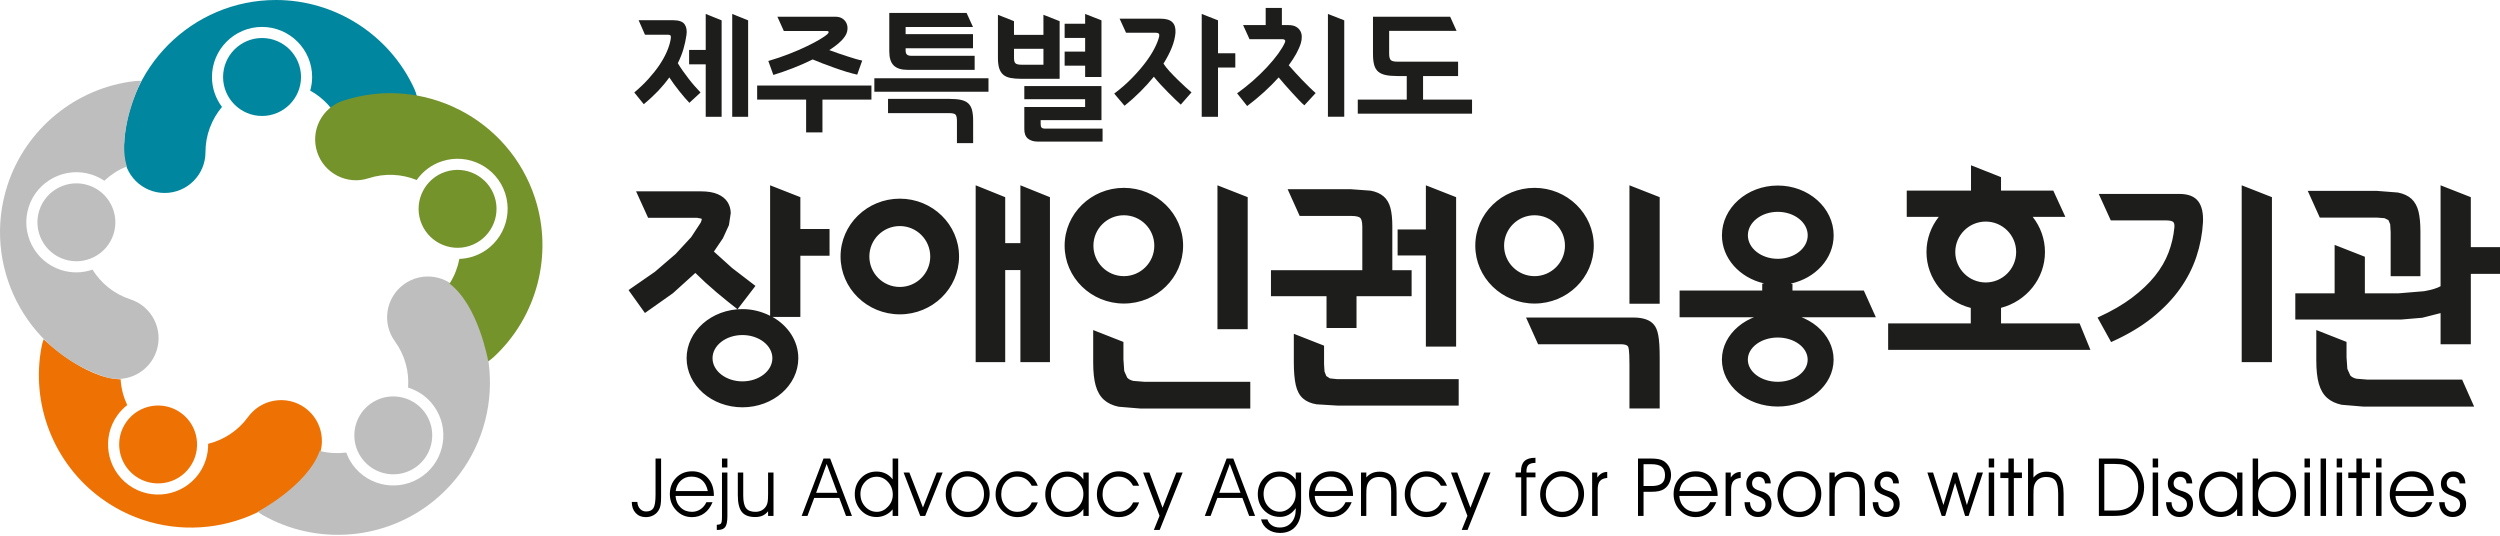 <?xml version="1.0" encoding="UTF-8"?>
<svg id="Layer_1" xmlns="http://www.w3.org/2000/svg" version="1.1" viewBox="0 0 323.865 69.38">
  <!-- Generator: Adobe Illustrator 29.0.0, SVG Export Plug-In . SVG Version: 2.1.0 Build 186)  -->
  <defs>
    <style>
      .st0 {
        fill: #00869e;
      }

      .st1 {
        fill: #ee7203;
      }

      .st2 {
        fill: #75932b;
      }

      .st3 {
        fill: #1d1d1b;
      }

      .st4 {
        fill: #bebebe;
      }
    </style>
  </defs>
  <path class="st1" d="M17.517,61.666c2.253,1.632,5.416,1.132,7.05-1.121,1.637-2.251,1.134-5.414-1.115-7.047-2.252-1.641-5.414-1.138-7.049,1.111-1.639,2.255-1.141,5.419,1.114,7.057ZM39.526,52.839c-2.365-1.711-5.671-1.189-7.39,1.179-1.309,1.797-3.161,2.976-5.171,3.476.02,1.354-.375,2.724-1.229,3.903-2.105,2.892-6.17,3.534-9.065,1.435-2.897-2.105-3.538-6.172-1.437-9.066.366-.496.787-.926,1.248-1.289-.476-1.019-.774-2.122-.848-3.251-.003-.031.023-.088-.006-.088-4.73-.096-9.971-5.195-9.971-5.195-.103.266-.181.55-.242.834-1.501,7.53,1.542,15.308,7.747,19.813,8.796,6.391,21.145,4.433,27.532-4.36,1.714-2.363,1.192-5.669-1.169-7.39"/>
  <path class="st0" d="M53.661,11.474C50.451,4.507,43.421,0,35.749,0c-10.867,0-19.707,8.843-19.707,19.71,0,2.923,2.366,5.288,5.288,5.288s5.288-2.365,5.288-5.288c0-2.229.807-4.271,2.139-5.857-.812-1.081-1.298-2.42-1.298-3.877,0-3.577,2.911-6.489,6.487-6.489s6.49,2.912,6.49,6.489c0,.612-.09,1.203-.249,1.761,1.668.927,3.041,2.368,3.865,4.163,1.22,2.652,4.363,3.812,7.017,2.591,2.652-1.226,3.814-4.361,2.592-7.017ZM33.946,4.925c-2.78,0-5.046,2.264-5.046,5.051s2.266,5.047,5.046,5.047,5.051-2.264,5.051-5.047-2.263-5.051-5.051-5.051"/>
  <path class="st4" d="M5.096,27.24c-.861,2.646.596,5.5,3.242,6.357,2.645.861,5.501-.594,6.36-3.24.858-2.643-.596-5.505-3.24-6.357-2.649-.864-5.5.591-6.362,3.24ZM16.892,38.779c-2.122-.69-3.812-2.089-4.908-3.851-1.282.446-2.707.492-4.091.044-3.404-1.107-5.274-4.776-4.167-8.181,1.104-3.404,4.774-5.271,8.174-4.165.587.191,1.126.462,1.612.789.826-.767,1.777-1.396,2.831-1.814.029-.008.089-.003.084-.03-1.373-4.529,1.862-11.09,1.862-11.09-.287-.014-.58-.003-.875.029-7.62.9-14.08,6.196-16.449,13.489-3.356,10.336,2.319,21.481,12.656,24.839,2.776.896,5.762-.621,6.662-3.398.905-2.775-.615-5.759-3.392-6.661"/>
  <path class="st4" d="M59.714,38.003c-1.716-2.365-5.024-2.891-7.384-1.176-2.368,1.723-2.891,5.025-1.171,7.394,1.311,1.798,1.854,3.927,1.708,5.991,1.295.401,2.479,1.196,3.332,2.376,2.103,2.893,1.457,6.962-1.435,9.064-2.896,2.105-6.963,1.46-9.069-1.436-.36-.501-.636-1.034-.833-1.588-1.12.137-2.259.084-3.357-.195-.03-.01-.077-.049-.087-.021-1.553,4.469-8.023,7.878-8.023,7.878.222.176.465.342.725.483,6.693,3.757,15.026,3.268,21.235-1.242,8.796-6.39,10.747-18.739,4.359-27.528ZM53.916,60.487c2.253-1.641,2.751-4.799,1.118-7.055-1.638-2.248-4.802-2.751-7.054-1.115-2.249,1.638-2.753,4.796-1.114,7.049,1.636,2.253,4.797,2.756,7.05,1.121"/>
  <path class="st2" d="M69.315,25.685c-3.357-10.332-14.5-16.01-24.835-12.649-2.776.9-4.3,3.886-3.393,6.663.9,2.775,3.887,4.299,6.663,3.391,2.118-.686,4.309-.549,6.228.228.782-1.104,1.904-1.985,3.29-2.431,3.401-1.11,7.073.763,8.178,4.164,1.103,3.404-.764,7.075-4.168,8.179-.587.191-1.178.284-1.768.311-.214,1.103-.618,2.164-1.227,3.126-.016.025-.065.058-.045.075,3.769,2.862,5.009,10.064,5.009,10.064.241-.156.471-.337.692-.535,5.638-5.207,7.746-13.287,5.375-20.585ZM60.834,31.855c2.646-.861,4.102-3.713,3.243-6.358-.864-2.649-3.717-4.104-6.362-3.243-2.647.86-4.1,3.715-3.241,6.361.861,2.649,3.713,4.099,6.36,3.24"/>
  <path class="st3" d="M230.3,49.46c-2.138,0-3.875-1.288-3.875-2.869s1.737-2.865,3.875-2.865,3.877,1.285,3.877,2.865-1.739,2.869-3.877,2.869ZM230.3,40.519c-3.99,0-7.235,2.723-7.235,6.072s3.245,6.076,7.235,6.076,7.237-2.724,7.237-6.076-3.247-6.072-7.237-6.072M194.848,31.828c0-2.177,1.766-3.942,3.945-3.942s3.943,1.766,3.943,3.942-1.766,3.946-3.943,3.946-3.945-1.767-3.945-3.946M206.468,31.828c0-4.137-3.436-7.492-7.674-7.492s-7.676,3.355-7.676,7.492,3.437,7.495,7.676,7.495,7.674-3.355,7.674-7.495M211.088,39.351h3.918v-13.809l-3.918-1.537v15.346M171.845,42.492h3.887v-4.118h7.138v-3.368h-2.5v-5.712c0-.966-.085-1.767-.252-2.379-.17-.632-.472-1.135-.895-1.49-.421-.355-.981-.6-1.668-.725l-2.547-.187h-8.2l1.558,3.459h6.643c.795,0,1.1.146,1.216.269.117.123.257.421.257,1.143v5.622h-11.834v3.368h7.198v4.118M172.288,49.02l-.475-.307-.224-.574s-.061-.951-.061-.951v-2.409l-3.918-1.537v3.703c0,1.208.085,2.189.249,2.92.169.758.48,1.343.923,1.739.438.396,1.04.659,1.781.773l2.772.17h15.633v-3.429h-15.723l-.959-.099M132.188,24.263v7.234h-1.967v-5.952l-3.827-1.542v22.911h3.827v-11.925h1.967v11.925h3.828v-21.369l-3.828-1.542v.26M146.816,49.342c-.339-.073-.607-.216-.793-.421l-.383-.858-.104-1.51v-2.256l-3.918-1.539v4.222c0,1.211.109,2.212.325,2.978.222.782.583,1.4,1.075,1.838.486.435,1.125.735,1.895.894l2.765.23h14.292v-3.459h-13.713l-1.44-.118M141.648,31.828c0-2.177,1.767-3.942,3.945-3.942s3.943,1.766,3.943,3.942-1.766,3.946-3.943,3.946-3.945-1.767-3.945-3.946M153.267,31.828c0-4.137-3.436-7.492-7.674-7.492s-7.675,3.355-7.675,7.492,3.436,7.495,7.675,7.495,7.674-3.355,7.674-7.495M306.709,49.178l-1.444-.117c-.339-.074-.604-.216-.791-.419l-.385-.858-.104-1.509v-1.982l-3.918-1.54v3.948c0,1.23.11,2.242.328,3.008.221.779.582,1.397,1.073,1.835.487.435,1.125.735,1.895.895l2.766.232h14.386l-1.556-3.492h-12.25M320.084,32.017v-6.475l-3.918-1.537v13.073c-.453.257-1.155.474-2.129.646l-3.278.271h-4.4v-4.735l-3.918-1.537v6.272h-5.094v3.399h13.718l2.727-.23s1.823-.465,2.375-.604v4.035h3.918v-9.119h3.781v-3.459h-3.781M253.298,32.646c0-2.176,1.767-3.942,3.946-3.942s3.942,1.767,3.942,3.942-1.765,3.946-3.942,3.946-3.946-1.767-3.946-3.946M259.226,39.878c3.275-.855,5.691-3.765,5.691-7.232,0-1.714-.598-3.289-1.589-4.553h4.23l-1.561-3.398h-6.772v-1.747l-3.889-1.537v3.284h-8.326v3.398h4.146c-.992,1.264-1.589,2.839-1.589,4.553,0,3.486,2.439,6.407,5.739,7.244v2.007h-10.705v3.429h26.204l-1.4-3.429h-10.18v-2.019M226.43,30.485c0-1.679,1.737-3.043,3.874-3.043s3.878,1.364,3.878,3.043-1.739,3.044-3.878,3.044-3.874-1.367-3.874-3.044M232.207,37.636v-.858l-.176-.003v-.046c3.154-.694,5.512-3.219,5.512-6.243,0-3.557-3.247-6.45-7.238-6.45s-7.235,2.894-7.235,6.45c0,2.986,2.299,5.48,5.394,6.213v.052l-.175-.003v.889h-10.705v3.462h25.426l-1.559-3.462h-9.243M290.402,46.914h3.918v-21.372l-3.918-1.537v22.909M282.343,25.124h-10.459l1.559,3.429h7.161c.574,0,.817.109.922.202.137.12.188.358.155.705-.101,1.1-.353,2.19-.752,3.249-.398,1.056-.995,2.081-1.772,3.049-.781.971-1.776,1.914-2.958,2.806-1.187.896-2.633,1.736-4.298,2.496l-.173.079,1.756,3.175.147-.065c1.998-.899,3.739-1.938,5.177-3.09,1.439-1.154,2.646-2.406,3.587-3.728.94-1.317,1.66-2.723,2.142-4.178.48-1.449.766-2.942.849-4.438.062-1.195-.144-2.117-.615-2.737-.481-.635-1.298-.954-2.427-.954M211.598,41.136h-13.904l1.559,3.459h10.7c.465,0,.782.085.919.246.098.118.216.389.216,2.415v5.663h3.918v-6.579c0-2.696-.249-3.661-.739-4.269-.501-.621-1.397-.936-2.668-.936M161.634,25.542l-3.918-1.537v18.641h3.918v-17.104M307.892,28.188l1.004.074.514.252.229.533.061,1.039v5.695h3.856v-5.756c0-1.066-.083-1.947-.248-2.619-.171-.689-.475-1.244-.907-1.644-.429-.396-1.022-.673-1.761-.82l-2.748-.216h-8.933l1.559,3.461h7.374M116.567,37.174c-2.18,0-3.946-1.767-3.946-3.945s1.767-3.943,3.946-3.943,3.942,1.767,3.942,3.943-1.765,3.945-3.942,3.945M116.567,25.736c-4.24,0-7.676,3.354-7.676,7.492s3.436,7.495,7.676,7.495,7.674-3.355,7.674-7.495-3.436-7.492-7.674-7.492M184.716,44.901h3.919v-19.359l-3.919-1.537v5.724h-3.66v3.368h3.66v11.805M91.387,36.605l1.484,1.302,1.391,1.146,1.288,1.015.105-.146,2.211-2.885-3.018-2.313s-2.171-1.957-2.365-2.133c.154-.229,1.17-1.728,1.17-1.728l.779-1.701s.235-1.563.235-1.563c-.011-.531-.153-1.012-.424-1.434-.271-.424-.697-.766-1.266-1.012-.561-.243-1.299-.366-2.19-.366h-8.385l1.56,3.432h6.368l.56.112c.021.017.045.145-.109.495-.002,0-1.243,1.897-1.243,1.897l-2.013,2.18-2.685,2.308-3.41,2.362.096.15,2.023,2.824,3.626-2.562s2.331-2.108,2.906-2.628c.203.191,1.305,1.247,1.305,1.247M96.18,49.405c-2.137,0-3.874-1.349-3.874-3.003s1.737-2.999,3.874-2.999,3.878,1.345,3.878,2.999-1.739,3.003-3.878,3.003M103.684,25.542l-3.919-1.537v16.904c-1.061-.536-2.274-.867-3.585-.867-3.989,0-7.234,2.853-7.234,6.36s3.245,6.363,7.234,6.363,7.238-2.854,7.238-6.363c0-2.247-1.34-4.214-3.347-5.346h3.612v-7.927h3.781v-3.462h-3.781v-4.126"/>
  <path d="M84.923,59.399h.719v5.007c0,.436-.022.777-.068,1.022s-.121.458-.228.639c-.167.293-.399.521-.695.683s-.626.243-.991.243c-.545,0-.984-.18-1.316-.539-.333-.36-.499-.836-.499-1.43h.719c.02.369.136.667.348.894.212.228.475.341.789.341.444,0,.758-.144.944-.432s.278-.863.278-1.726v-4.701Z"/>
  <path d="M91.698,63.618c-.134-.622-.379-1.089-.736-1.403-.357-.314-.822-.472-1.396-.472-.534,0-.986.169-1.356.507s-.597.794-.68,1.368h4.167ZM92.48,64.243h-4.969c.043.616.26,1.113.651,1.493s.879.569,1.464.569c.414,0,.787-.11,1.118-.33.331-.221.586-.527.767-.92h.797c-.254.624-.611,1.103-1.07,1.437-.459.334-.991.501-1.596.501-.802,0-1.48-.292-2.034-.875-.555-.583-.832-1.284-.832-2.102,0-.855.271-1.563.813-2.122s1.236-.839,2.081-.839c.828,0,1.503.29,2.025.871s.784,1.335.784,2.264v.053"/>
  <path d="M94.231,60.556h-.703v-1.156h.703v1.156ZM94.231,61.212v5.646c0,.683-.092,1.152-.276,1.408-.185.256-.501.384-.949.384h-.149v-.672c.262,0,.439-.05.533-.151.093-.101.139-.388.139-.862v-5.753h.703"/>
  <path d="M95.58,61.212h.703v2.987c0,.767.122,1.31.365,1.629s.644.478,1.202.478c.317,0,.596-.065.836-.197s.434-.321.581-.57c.083-.146.144-.32.18-.519s.055-.546.055-1.041v-2.767h.703v5.625h-.703v-.608c-.214.263-.453.454-.717.572-.264.118-.583.177-.958.177-.796,0-1.369-.218-1.72-.655-.351-.437-.526-1.162-.526-2.175v-2.936Z"/>
  <path d="M108.476,63.837l-1.385-3.737-1.364,3.737h2.749ZM104.603,66.837h-.752l2.829-7.438h.863l2.824,7.438h-.768l-.873-2.328h-3.251l-.873,2.328"/>
  <path d="M115.658,64.076c0-.64-.208-1.186-.622-1.638-.415-.452-.902-.679-1.461-.679-.58,0-1.076.215-1.489.646-.413.431-.62.957-.62,1.579,0,.657.207,1.208.622,1.654.415.446.917.668,1.506.668.543,0,1.022-.223,1.439-.668s.625-.966.625-1.562ZM115.638,62.101v-2.701h.719v7.438h-.719v-.858c-.247.314-.554.559-.92.735s-.755.264-1.165.264c-.794,0-1.462-.286-2.006-.858s-.815-1.273-.815-2.104c0-.824.268-1.519.805-2.082.537-.563,1.208-.846,2.016-.846.433,0,.828.086,1.183.259.355.172.656.424.903.755"/>
  <polygon points="119.854 66.837 119.214 66.837 117.057 61.212 117.803 61.212 119.566 65.748 121.349 61.212 122.12 61.212 119.854 66.837"/>
  <path d="M123.253,64.019c0,.648.203,1.191.608,1.629s.91.657,1.514.657c.593,0,1.091-.219,1.493-.657s.604-.984.604-1.64c0-.665-.204-1.211-.611-1.639s-.924-.642-1.551-.642c-.563,0-1.047.22-1.451.66-.404.439-.606.983-.606,1.631ZM122.518,64.032c0-.824.277-1.528.832-2.114.554-.585,1.211-.878,1.969-.878.798,0,1.479.288,2.042.863s.844,1.261.844,2.058c0,.837-.275,1.552-.827,2.144-.551.593-1.219.889-2.004.889-.798,0-1.474-.29-2.027-.87-.553-.581-.83-1.277-.83-2.091"/>
  <path d="M133.661,62.931c-.218-.404-.483-.703-.795-.897s-.685-.291-1.116-.291c-.568,0-1.051.22-1.447.659s-.594.982-.594,1.63.199,1.188.597,1.622c.398.435.89.651,1.475.651.428,0,.806-.106,1.134-.32s.577-.513.748-.899h.781c-.214.606-.549,1.076-1.007,1.408s-.997.498-1.618.498c-.798,0-1.471-.289-2.021-.867s-.824-1.274-.824-2.089c0-.832.278-1.537.833-2.114.556-.578,1.233-.867,2.031-.867.598,0,1.125.164,1.58.492s.797.789,1.024,1.383h-.781Z"/>
  <path d="M140.35,63.983c0-.595-.208-1.114-.626-1.559-.417-.444-.898-.666-1.443-.666-.591,0-1.095.222-1.511.666-.416.444-.624.994-.624,1.651,0,.626.207,1.154.621,1.584.414.431.912.646,1.493.646.561,0,1.049-.227,1.465-.681.416-.454.624-1.001.624-1.641ZM140.35,65.938c-.221.324-.519.578-.895.763-.376.184-.781.276-1.216.276-.809,0-1.482-.282-2.02-.846-.538-.563-.807-1.259-.807-2.087,0-.841.275-1.544.825-2.11s1.237-.848,2.062-.848c.424,0,.814.088,1.168.264.354.176.648.429.882.76v-.899h.688v5.625h-.688v-.898"/>
  <path d="M146.785,62.931c-.218-.404-.483-.703-.795-.897-.313-.194-.685-.291-1.116-.291-.569,0-1.051.22-1.447.659-.396.439-.594.982-.594,1.63s.199,1.188.597,1.622c.398.435.89.651,1.475.651.429,0,.807-.106,1.134-.32.328-.213.577-.513.748-.899h.781c-.214.606-.55,1.076-1.007,1.408-.458.332-.997.498-1.618.498-.798,0-1.471-.289-2.021-.867-.549-.578-.823-1.274-.823-2.089,0-.832.277-1.537.833-2.114.556-.578,1.233-.867,2.031-.867.598,0,1.124.164,1.58.492.456.328.797.789,1.024,1.383h-.781Z"/>
  <polygon points="148.083 61.212 148.901 61.212 150.604 65.778 152.387 61.212 153.208 61.212 150.234 68.649 149.477 68.649 150.214 66.821 148.083 61.212"/>
  <path d="M160.701,63.837l-1.385-3.737-1.364,3.737h2.749ZM156.829,66.837h-.752l2.829-7.438h.863l2.824,7.438h-.768l-.873-2.328h-3.251l-.873,2.328"/>
  <path d="M163.692,63.979c0,.656.204,1.206.613,1.648.408.442.901.663,1.478.663.543,0,1.023-.222,1.44-.666.417-.444.625-.965.625-1.564,0-.64-.205-1.186-.615-1.638-.41-.452-.894-.679-1.45-.679-.574,0-1.065.215-1.476.646-.41.431-.615.96-.615,1.59ZM164.192,67.29c.106.33.299.587.579.771s.619.276,1.018.276c.625,0,1.126-.214,1.504-.641.377-.428.566-.998.566-1.712v-.148c-.267.372-.57.652-.911.842-.34.189-.715.284-1.125.284-.827,0-1.514-.281-2.061-.845-.547-.563-.82-1.265-.82-2.105,0-.827.27-1.521.81-2.083s1.209-.842,2.006-.842c.463,0,.864.085,1.203.255s.638.435.898.794v-.924h.693v4.69c0,.984-.241,1.753-.723,2.307-.482.553-1.146.831-1.994.831-.624,0-1.159-.159-1.606-.476s-.735-.742-.865-1.274h.828"/>
  <path d="M174.498,63.618c-.134-.622-.379-1.089-.736-1.403-.357-.314-.822-.472-1.396-.472-.534,0-.986.169-1.356.507s-.597.794-.68,1.368h4.167ZM175.28,64.243h-4.969c.043.616.26,1.113.651,1.493s.879.569,1.464.569c.414,0,.787-.11,1.118-.33.331-.221.586-.527.767-.92h.797c-.254.624-.611,1.103-1.07,1.437-.459.334-.991.501-1.596.501-.802,0-1.48-.292-2.034-.875-.555-.583-.832-1.284-.832-2.102,0-.855.271-1.563.813-2.122s1.236-.839,2.081-.839c.828,0,1.503.29,2.025.871s.784,1.335.784,2.264v.053"/>
  <path d="M176.312,61.212h.688v.64c.218-.255.469-.443.755-.565s.613-.184.98-.184c.404,0,.765.077,1.081.23.315.153.565.373.75.659.127.201.218.437.273.708.055.271.083.67.083,1.197v2.94h-.703v-3.15c0-.665-.124-1.147-.373-1.447-.248-.3-.646-.45-1.193-.45-.32,0-.602.065-.844.197-.242.131-.433.319-.573.564-.087.153-.147.328-.183.524s-.053.538-.053,1.025v2.735h-.688v-5.625Z"/>
  <path d="M186.667,62.931c-.217-.404-.482-.703-.795-.897-.313-.194-.685-.291-1.116-.291-.569,0-1.051.22-1.447.659-.396.439-.595.982-.595,1.63s.199,1.188.597,1.622c.398.435.889.651,1.475.651.428,0,.806-.106,1.134-.32s.577-.513.748-.899h.781c-.214.606-.549,1.076-1.006,1.408-.458.332-.997.498-1.618.498-.798,0-1.472-.289-2.021-.867s-.824-1.274-.824-2.089c0-.832.278-1.537.834-2.114.556-.578,1.233-.867,2.031-.867.598,0,1.124.164,1.58.492.456.328.797.789,1.024,1.383h-.781Z"/>
  <polygon points="187.966 61.212 188.784 61.212 190.487 65.778 192.27 61.212 193.091 61.212 190.116 68.649 189.36 68.649 190.096 66.821 187.966 61.212"/>
  <path d="M197.757,66.837h-.688v-5h-.734v-.625h.704v-.152c0-.597.148-1.038.445-1.324s.751-.43,1.364-.43h.065v.656c-.426.007-.727.093-.902.257-.176.164-.264.444-.264.841v.152h1.167v.625h-1.156v5Z"/>
  <path d="M200.254,64.019c0,.648.203,1.191.608,1.629s.91.657,1.514.657c.593,0,1.091-.219,1.493-.657s.604-.984.604-1.64c0-.665-.204-1.211-.611-1.639s-.924-.642-1.551-.642c-.563,0-1.047.22-1.451.66-.404.439-.606.983-.606,1.631ZM199.52,64.032c0-.824.277-1.528.832-2.114.554-.585,1.211-.878,1.969-.878.798,0,1.479.288,2.042.863s.844,1.261.844,2.058c0,.837-.275,1.552-.827,2.144-.551.593-1.219.889-2.004.889-.798,0-1.474-.29-2.027-.87-.553-.581-.83-1.277-.83-2.091"/>
  <path d="M206.975,66.837h-.719v-5.625h.668v.652c.173-.249.362-.43.567-.546.205-.115.444-.177.717-.184l.005.781c-.443.041-.761.176-.952.406s-.287.604-.287,1.122v3.394Z"/>
  <path d="M212.915,60.134v2.828h1.058c.588,0,1.022-.114,1.303-.341s.421-.58.421-1.055c0-.496-.141-.858-.423-1.088-.282-.229-.736-.344-1.36-.344h-.998ZM212.196,59.399h1.551c.444,0,.8.024,1.067.071.267.048.489.125.667.23.321.197.567.454.739.769.172.315.258.67.258,1.065,0,.375-.078.722-.233,1.04s-.372.571-.649.759c-.194.133-.425.229-.694.289s-.612.089-1.03.089h-.957v3.125h-.719v-7.438"/>
  <path d="M221.732,63.618c-.134-.622-.379-1.089-.736-1.403-.357-.314-.822-.472-1.396-.472-.534,0-.986.169-1.356.507s-.597.794-.68,1.368h4.167ZM222.513,64.243h-4.969c.043.616.26,1.113.651,1.493s.879.569,1.464.569c.414,0,.787-.11,1.118-.33.331-.221.586-.527.767-.92h.797c-.254.624-.611,1.103-1.07,1.437-.459.334-.991.501-1.596.501-.802,0-1.48-.292-2.034-.875-.555-.583-.832-1.284-.832-2.102,0-.855.271-1.563.813-2.122s1.236-.839,2.081-.839c.828,0,1.503.29,2.025.871s.784,1.335.784,2.264v.053"/>
  <path d="M224.265,66.837h-.719v-5.625h.668v.652c.173-.249.362-.43.567-.546.205-.115.444-.177.717-.184l.005.781c-.443.041-.76.176-.952.406-.192.23-.288.604-.288,1.122v3.394Z"/>
  <path d="M225.992,65.056h.719v.021c0,.355.099.648.296.881s.442.349.733.349c.278,0,.509-.089.694-.267.184-.178.276-.402.276-.673s-.073-.488-.217-.652c-.145-.164-.407-.318-.787-.462-.612-.221-1.012-.447-1.199-.678-.188-.231-.281-.541-.281-.928,0-.438.156-.811.468-1.116s.691-.459,1.135-.459c.471,0,.845.136,1.122.408.277.272.426.652.446,1.139h-.75c-.017-.268-.1-.475-.25-.623s-.354-.221-.612-.221c-.231,0-.425.079-.579.238-.154.158-.231.355-.231.591,0,.167.032.309.096.423.063.114.169.217.317.31.134.085.329.167.584.245s.428.136.515.174c.345.149.598.349.76.598.162.248.244.565.244.95,0,.484-.166.884-.497,1.201-.331.316-.75.475-1.259.475-.518,0-.934-.173-1.249-.52-.314-.347-.479-.814-.496-1.402Z"/>
  <path d="M230.989,64.019c0,.648.203,1.191.608,1.629s.91.657,1.514.657c.593,0,1.091-.219,1.493-.657s.604-.984.604-1.64c0-.665-.204-1.211-.611-1.639s-.924-.642-1.551-.642c-.563,0-1.047.22-1.451.66-.404.439-.606.983-.606,1.631ZM230.255,64.032c0-.824.277-1.528.832-2.114.554-.585,1.211-.878,1.969-.878.798,0,1.479.288,2.042.863s.844,1.261.844,2.058c0,.837-.275,1.552-.827,2.144-.551.593-1.219.889-2.004.889-.798,0-1.474-.29-2.027-.87-.553-.581-.83-1.277-.83-2.091"/>
  <path d="M236.991,61.212h.688v.64c.217-.255.469-.443.754-.565.286-.122.613-.184.981-.184.404,0,.765.077,1.081.23s.566.373.75.659c.127.201.218.437.273.708.055.271.083.67.083,1.197v2.94h-.703v-3.15c0-.665-.125-1.147-.373-1.447s-.646-.45-1.194-.45c-.32,0-.602.065-.844.197-.242.131-.433.319-.573.564-.087.153-.148.328-.183.524s-.052.538-.052,1.025v2.735h-.688v-5.625Z"/>
  <path d="M242.596,65.056h.719v.021c0,.355.099.648.296.881.198.232.441.349.733.349.278,0,.509-.089.694-.267.184-.178.275-.402.275-.673s-.072-.488-.217-.652c-.146-.164-.407-.318-.787-.462-.612-.221-1.012-.447-1.199-.678-.188-.231-.281-.541-.281-.928,0-.438.156-.811.468-1.116s.69-.459,1.136-.459c.471,0,.845.136,1.121.408.278.272.427.652.446,1.139h-.75c-.017-.268-.1-.475-.249-.623s-.354-.221-.612-.221c-.231,0-.424.079-.578.238-.155.158-.232.355-.232.591,0,.167.032.309.096.423.063.114.169.217.317.31.134.085.329.167.584.245.257.078.429.136.516.174.345.149.598.349.76.598.162.248.243.565.243.95,0,.484-.165.884-.496,1.201-.331.316-.75.475-1.259.475-.519,0-.934-.173-1.249-.52-.314-.347-.479-.814-.496-1.402Z"/>
  <polygon points="254.803 65.426 256.133 61.212 256.885 61.212 255.025 66.837 254.572 66.837 253.273 62.552 251.994 66.837 251.541 66.837 249.681 61.212 250.419 61.212 251.762 65.426 253.025 61.212 253.541 61.212 254.803 65.426"/>
  <path d="M257.632,66.837v-5.625h.703v5.625h-.703ZM258.335,60.556h-.703v-1.156h.703v1.156"/>
  <polygon points="260.183 66.837 260.183 61.931 259.136 61.931 259.136 61.212 260.183 61.212 260.183 59.399 260.886 59.399 260.886 61.212 261.933 61.212 261.933 61.931 260.886 61.931 260.886 66.837 260.183 66.837"/>
  <path d="M262.723,59.399h.703v2.473c.203-.255.447-.447.731-.576.285-.129.604-.193.957-.193.772,0,1.335.226,1.688.677.353.451.529,1.185.529,2.199v2.858h-.703v-2.869c0-.815-.119-1.381-.358-1.7s-.64-.478-1.201-.478c-.318,0-.599.065-.839.197-.241.131-.431.319-.57.564-.087.153-.147.328-.182.524-.035.196-.053.538-.053,1.025v2.735h-.703v-7.438Z"/>
  <path d="M272.604,60.103v6.031h1.49c.93,0,1.646-.266,2.147-.797s.753-1.285.753-2.259c0-.487-.085-.937-.256-1.349s-.415-.758-.732-1.038c-.237-.211-.504-.362-.798-.452-.295-.091-.723-.136-1.285-.136h-1.319ZM271.901,59.399h2.073c.57,0,1.051.058,1.439.174.39.116.732.301,1.029.557.418.357.741.795.972,1.313s.346,1.071.346,1.66c0,.657-.127,1.256-.381,1.796s-.612.98-1.076,1.32c-.308.222-.64.38-.997.475-.357.095-.908.143-1.653.143h-1.752v-7.438"/>
  <path d="M278.873,66.837v-5.625h.703v5.625h-.703ZM279.576,60.556h-.703v-1.156h.703v1.156"/>
  <path d="M280.596,65.056h.719v.021c0,.355.099.648.296.881.198.232.442.349.734.349.277,0,.509-.089.693-.267.184-.178.276-.402.276-.673s-.072-.488-.218-.652c-.145-.164-.406-.318-.786-.462-.612-.221-1.013-.447-1.199-.678-.188-.231-.281-.541-.281-.928,0-.438.156-.811.469-1.116.312-.306.69-.459,1.135-.459.471,0,.845.136,1.122.408.277.272.426.652.446,1.139h-.75c-.017-.268-.1-.475-.249-.623s-.354-.221-.612-.221c-.231,0-.425.079-.579.238-.154.158-.231.355-.231.591,0,.167.032.309.096.423s.169.217.317.31c.134.085.328.167.584.245s.428.136.515.174c.345.149.599.349.761.598.162.248.243.565.243.95,0,.484-.165.884-.497,1.201-.33.316-.75.475-1.258.475-.519,0-.935-.173-1.249-.52-.313-.347-.479-.814-.496-1.402Z"/>
  <path d="M289.812,63.983c0-.595-.208-1.114-.626-1.559-.417-.444-.898-.666-1.442-.666-.592,0-1.095.222-1.511.666-.416.444-.624.994-.624,1.651,0,.626.207,1.154.621,1.584.414.431.912.646,1.493.646.562,0,1.05-.227,1.466-.681.415-.454.623-1.001.623-1.641ZM289.812,65.938c-.221.324-.519.578-.895.763-.376.184-.781.276-1.216.276-.809,0-1.481-.282-2.02-.846-.538-.563-.808-1.259-.808-2.087,0-.841.275-1.544.825-2.11s1.237-.848,2.062-.848c.424,0,.813.088,1.168.264s.648.429.882.76v-.899h.688v5.625h-.688v-.898"/>
  <path d="M292.528,64.076c0,.599.208,1.12.623,1.564.415.444.894.666,1.434.666.59,0,1.093-.223,1.508-.668.416-.446.623-.997.623-1.654,0-.622-.206-1.148-.62-1.579-.413-.43-.909-.646-1.485-.646s-1.068.225-1.474.674-.608.997-.608,1.643ZM292.528,59.399v2.757c.297-.365.622-.634.975-.809.354-.174.748-.261,1.185-.261.772,0,1.427.284,1.961.854.535.568.802,1.26.802,2.074,0,.841-.272,1.545-.819,2.112-.546.567-1.232.851-2.059.851-.406,0-.778-.083-1.117-.248-.338-.166-.646-.416-.927-.75v.858h-.703v-7.438h.703"/>
  <path d="M298.541,66.837v-5.625h.703v5.625h-.703ZM299.244,60.556h-.703v-1.156h.703v1.156"/>
  <rect x="300.625" y="59.399" width=".703" height="7.438"/>
  <path d="M302.708,66.837v-5.625h.703v5.625h-.703ZM303.411,60.556h-.703v-1.156h.703v1.156"/>
  <polygon points="305.26 66.837 305.26 61.931 304.213 61.931 304.213 61.212 305.26 61.212 305.26 59.399 305.963 59.399 305.963 61.212 307.01 61.212 307.01 61.931 305.963 61.931 305.963 66.837 305.26 66.837"/>
  <path d="M307.815,66.837v-5.625h.703v5.625h-.703ZM308.518,60.556h-.703v-1.156h.703v1.156"/>
  <path d="M314.508,63.618c-.133-.622-.378-1.089-.735-1.403-.356-.314-.822-.472-1.396-.472-.534,0-.985.169-1.355.507-.371.338-.598.794-.681,1.368h4.167ZM315.289,64.243h-4.969c.044.616.261,1.113.652,1.493.391.38.878.569,1.463.569.415,0,.787-.11,1.118-.33.331-.221.586-.527.767-.92h.797c-.254.624-.61,1.103-1.069,1.437s-.991.501-1.596.501c-.802,0-1.479-.292-2.034-.875s-.832-1.284-.832-2.102c0-.855.271-1.563.813-2.122.543-.559,1.236-.839,2.081-.839.828,0,1.503.29,2.025.871s.783,1.335.783,2.264v.053"/>
  <path d="M315.978,65.056h.719v.021c0,.355.099.648.297.881.197.232.441.349.733.349.278,0,.509-.089.693-.267.185-.178.276-.402.276-.673s-.072-.488-.217-.652c-.146-.164-.407-.318-.787-.462-.612-.221-1.012-.447-1.199-.678-.188-.231-.281-.541-.281-.928,0-.438.156-.811.469-1.116s.69-.459,1.135-.459c.471,0,.845.136,1.122.408.277.272.427.652.446,1.139h-.75c-.017-.268-.1-.475-.249-.623s-.354-.221-.612-.221c-.231,0-.425.079-.579.238-.154.158-.231.355-.231.591,0,.167.032.309.096.423s.17.217.317.31c.134.085.328.167.584.245s.428.136.515.174c.345.149.599.349.761.598.162.248.243.565.243.95,0,.484-.165.884-.496,1.201-.331.316-.751.475-1.259.475-.519,0-.935-.173-1.249-.52-.313-.347-.479-.814-.496-1.402Z"/>
  <path class="st3" d="M94.856,1.807l2.061.828v12.493h-2.061V1.807ZM91.423,8.33h-2.151v-1.861h2.151V1.807l2.06.828v12.493h-2.06v-6.798M87.194,2.618c.759,0,1.258.18,1.5.535s.318.815.235,1.382c-.085.603-.214,1.206-.39,1.809-.175.604-.42,1.216-.73,1.842.193.325.407.657.648.995.242.337.492.676.749,1.012.26.338.522.656.786.959.267.301.52.578.762.829l-1.448,1.338c-.167-.167-.362-.382-.585-.641-.225-.26-.457-.538-.696-.841-.24-.302-.474-.608-.706-.921-.23-.313-.434-.608-.613-.888-.411.58-.887,1.157-1.427,1.729-.546.571-1.169,1.153-1.883,1.741l-1.228-1.518c.688-.576,1.304-1.17,1.854-1.779.547-.608,1.021-1.208,1.419-1.798.396-.591.714-1.171.957-1.735.242-.566.405-1.097.487-1.59.035-.205.035-.353,0-.443-.037-.09-.168-.135-.394-.135h-2.935l-.827-1.882h4.464"/>
  <path class="st3" d="M108.225,2.167c.375,0,.683.084.922.246.24.163.414.372.523.624.109.254.146.53.109.831-.035.302-.146.585-.326.849-.204.303-.478.601-.82.896-.345.296-.744.588-1.202.877.383.145.779.285,1.183.425.402.14.793.268,1.166.387.372.123.724.229,1.048.327.329.096.613.169.868.216l-.649,1.826c-.388-.086-.839-.205-1.356-.36-.52-.159-1.043-.332-1.583-.525-.533-.191-1.058-.386-1.562-.577-.505-.193-.93-.362-1.265-.508-.833.41-1.688.787-2.574,1.132-.888.342-1.731.634-2.522.875l-.652-1.808c.953-.276,1.857-.585,2.712-.922s1.62-.667,2.293-.993c.677-.324,1.243-.628,1.702-.904.455-.278.763-.488.922-.632.13-.123.192-.224.188-.309-.006-.085-.109-.126-.316-.126h-5.493l-.833-1.846h7.52ZM112.89,11.078v1.827h-6.345v4.246h-2.116v-4.246h-6.343v-1.827h14.804"/>
  <path class="st3" d="M126.263,7.226v1.824h-8.691c-.81,0-1.401-.188-1.793-.569-.384-.377-.576-.984-.576-1.815V1.675h10.013l.833,1.827h-8.729v.924h8.729v1.824h-8.729v.271c0,.278.062.465.189.561.126.096.296.145.512.145h8.243ZM123.969,15.686c0-.424-.06-.699-.18-.831-.122-.135-.389-.199-.796-.199h-7.952v-1.846h7.952c.604,0,1.099.044,1.49.127.393.086.704.233.94.444.233.211.4.498.499.867.096.366.144.834.144,1.401v2.892h-2.098v-2.855M128.054,10.135v1.753h-14.786v-1.753h14.786"/>
  <path class="st3" d="M137.919,3.072h2.656v-1.266l2.115.828v7.342h-2.115v-1.466h-2.656v-1.825h2.656v-1.771h-2.656v-1.843ZM142.69,11.151v4.409h-7.877v.506c0,.217.038.369.118.459.076.09.241.138.493.138h7.411v1.681h-8.388c-.541,0-.972-.134-1.293-.396-.315-.268-.469-.689-.458-1.266v-2.819h7.878v-1.014h-7.878v-1.697h9.993M135.173,8.385v-2.059h-3.812v1.138c0,.169.011.312.035.432.023.123.072.219.144.293.072.071.174.121.308.151.133.029.313.045.544.045h2.782M131.36,4.519h3.812V1.916l2.099.828v7.466h-4.956c-.562,0-1.04-.039-1.426-.116-.387-.079-.697-.22-.931-.424-.235-.206-.406-.483-.519-.834-.106-.35-.161-.794-.161-1.334V1.916l2.081.828v1.774"/>
  <path class="st3" d="M155.678,1.807l2.11.828v4.269h2.241v1.843h-2.241v6.382h-2.11V1.807ZM150.36,2.422c.702,0,1.203.15,1.509.451.311.302.444.759.409,1.372-.048.604-.205,1.239-.472,1.909-.266.668-.625,1.364-1.082,2.086.181.287.437.615.766.977.333.36.679.72,1.041,1.074.359.358.709.684,1.04.987.33.301.592.529.785.687l-1.394,1.59c-.191-.168-.432-.396-.722-.68-.288-.281-.598-.585-.92-.91-.325-.327-.651-.668-.979-1.023-.323-.355-.612-.688-.863-1.002-.543.663-1.131,1.312-1.766,1.943-.63.631-1.31,1.238-2.031,1.818l-1.337-1.575c.829-.625,1.581-1.28,2.25-1.961s1.248-1.345,1.743-1.996c.495-.65.895-1.271,1.203-1.862.307-.59.513-1.107.621-1.556.084-.336-.048-.506-.395-.506h-3.888l-.834-1.823h5.314"/>
  <path class="st3" d="M172.028,1.807l2.114.828v12.49h-2.114V1.807ZM163.965,3.251V1.027h2.098v2.224h.852c.395,0,.719.07.967.208.247.139.432.318.559.535.127.216.191.465.198.738.006.278-.032.562-.116.853-.264.854-.79,1.811-1.572,2.871.253.29.525.594.813.913.29.32.585.641.895.957.306.32.611.628.916.925.299.292.585.563.864.803l-1.466,1.59c-.191-.156-.431-.389-.721-.694-.291-.307-.595-.638-.912-.984-.321-.352-.629-.697-.933-1.041-.299-.343-.552-.644-.759-.896-.576.64-1.211,1.273-1.896,1.897-.689.629-1.418,1.23-2.189,1.811l-1.303-1.646c.712-.506,1.401-1.055,2.071-1.643.67-.594,1.275-1.182,1.824-1.772.548-.591,1.021-1.159,1.422-1.709.395-.547.685-1.026.866-1.436.07-.169.07-.287,0-.353-.072-.068-.174-.1-.307-.1h-4.266l-.832-1.827h2.927"/>
  <path class="st3" d="M180.178,7.789c.146.134.426.199.849.199h7.862v1.862h-4.537v3.055h6.345v1.823h-14.803v-1.823h6.344v-3.055h-1.211c-.602,0-1.104-.042-1.51-.126-.404-.084-.729-.232-.975-.442-.247-.211-.421-.501-.523-.87-.103-.366-.154-.839-.154-1.419V2.167h9.997l.827,1.828h-8.729v2.964c0,.42.072.699.218.83Z"/>
</svg>